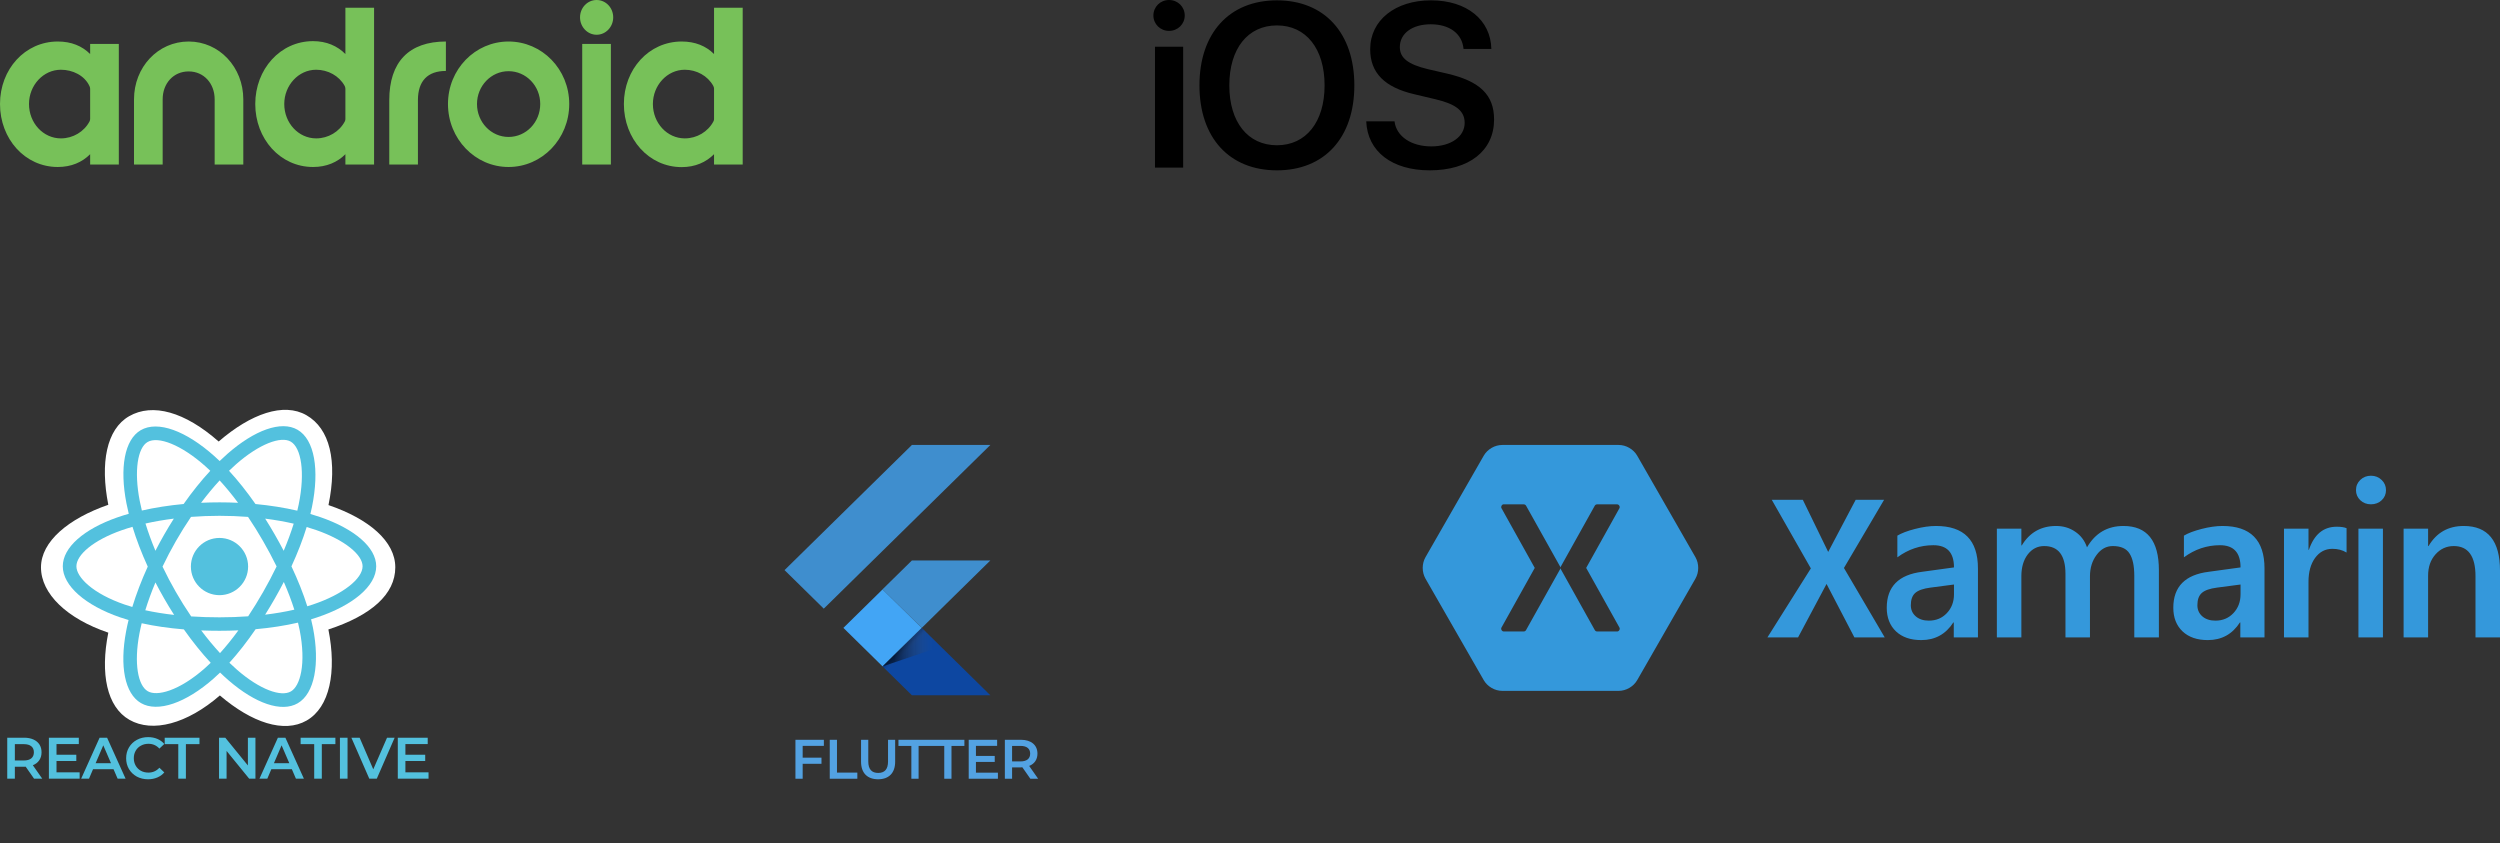 <svg width="427" height="144" viewBox="0 0 427 144" fill="none" xmlns="http://www.w3.org/2000/svg">
<rect x="0" y="0" width="427" height="144" fill="#333333" stroke="none"/>
<path d="M7 96.903C7 101.438 11.463 105.673 18.498 108.059C17.093 115.079 18.247 120.737 22.099 122.942C26.058 125.208 31.956 123.639 37.554 118.782C43.011 123.443 48.526 125.277 52.375 123.066C56.33 120.794 57.533 114.752 56.089 107.513C63.417 105.109 67.516 101.498 67.516 96.903C67.516 92.472 63.045 88.639 56.105 86.268C57.659 78.73 56.342 73.209 52.331 70.913C48.463 68.7 42.884 70.629 37.347 75.412C31.586 70.335 26.062 68.786 22.055 71.088C18.191 73.307 17.089 79.068 18.498 86.218C11.7 88.57 7 92.49 7 96.903Z" fill="white"/>
<path d="M54.739 88.334C54.169 88.137 53.595 87.954 53.016 87.787C53.112 87.394 53.201 87 53.282 86.604C54.587 80.229 53.734 75.094 50.821 73.403C48.029 71.782 43.461 73.472 38.848 77.513C38.394 77.912 37.949 78.323 37.515 78.745C37.225 78.464 36.929 78.189 36.628 77.92C31.794 73.599 26.948 71.778 24.039 73.474C21.249 75.099 20.422 79.927 21.597 85.969C21.713 86.567 21.845 87.162 21.992 87.754C21.307 87.95 20.645 88.159 20.011 88.381C14.343 90.37 10.724 93.488 10.724 96.721C10.724 100.061 14.609 103.411 20.513 105.442C20.991 105.606 21.474 105.758 21.96 105.898C21.802 106.535 21.662 107.177 21.54 107.822C20.42 113.758 21.295 118.472 24.077 120.087C26.951 121.756 31.775 120.041 36.472 115.908C36.843 115.581 37.216 115.234 37.589 114.871C38.059 115.328 38.542 115.771 39.036 116.2C43.586 120.142 48.08 121.733 50.86 120.113C53.731 118.44 54.664 113.376 53.453 107.215C53.36 106.745 53.253 106.264 53.132 105.775C53.471 105.674 53.803 105.57 54.127 105.462C60.264 103.415 64.257 100.106 64.257 96.721C64.257 93.476 60.521 90.337 54.739 88.334V88.334Z" fill="#53C1DE"/>
<path d="M53.382 103.268C53.09 103.365 52.79 103.459 52.484 103.551C51.808 101.395 50.895 99.102 49.778 96.733C50.844 94.421 51.721 92.157 52.379 90.015C52.925 90.174 53.456 90.342 53.968 90.52C58.913 92.234 61.93 94.769 61.93 96.722C61.93 98.802 58.672 101.503 53.382 103.268H53.382ZM51.187 107.648C51.721 110.368 51.798 112.828 51.444 114.75C51.125 116.478 50.485 117.63 49.694 118.091C48.01 119.073 44.407 117.797 40.523 114.431C40.078 114.045 39.629 113.633 39.179 113.197C40.685 111.539 42.19 109.61 43.659 107.469C46.243 107.238 48.684 106.861 50.898 106.346C51.006 106.789 51.103 107.223 51.187 107.648V107.648ZM28.989 117.921C27.343 118.507 26.033 118.523 25.241 118.063C23.555 117.085 22.854 113.305 23.81 108.235C23.923 107.636 24.054 107.041 24.2 106.449C26.389 106.936 28.812 107.287 31.402 107.499C32.881 109.594 34.429 111.52 35.99 113.206C35.658 113.529 35.319 113.844 34.972 114.15C32.898 115.975 30.82 117.27 28.989 117.921H28.989ZM21.28 103.255C18.674 102.358 16.521 101.193 15.046 99.921C13.721 98.778 13.051 97.643 13.051 96.722C13.051 94.762 15.953 92.263 20.792 90.564C21.399 90.352 22.013 90.157 22.631 89.981C23.3 92.171 24.178 94.462 25.236 96.778C24.164 99.128 23.274 101.455 22.599 103.671C22.156 103.543 21.716 103.405 21.28 103.255V103.255ZM23.864 85.543C22.859 80.374 23.526 76.475 25.205 75.496C26.993 74.454 30.947 75.94 35.114 79.666C35.38 79.904 35.648 80.153 35.916 80.411C34.363 82.09 32.829 84.001 31.363 86.084C28.849 86.319 26.443 86.696 24.231 87.2C24.095 86.651 23.973 86.098 23.864 85.542V85.543ZM46.917 91.275C46.395 90.366 45.853 89.469 45.292 88.583C46.998 88.8 48.631 89.088 50.165 89.441C49.705 90.927 49.131 92.482 48.455 94.075C47.961 93.131 47.448 92.198 46.917 91.275V91.275ZM37.516 82.054C38.569 83.203 39.624 84.486 40.661 85.877C38.557 85.777 36.449 85.777 34.345 85.876C35.383 84.497 36.447 83.216 37.516 82.054V82.054ZM28.055 91.29C27.53 92.206 27.027 93.134 26.546 94.073C25.881 92.485 25.312 90.924 24.848 89.417C26.373 89.073 27.999 88.792 29.693 88.579C29.126 89.47 28.58 90.374 28.055 91.29V91.29ZM29.742 105.028C27.992 104.832 26.341 104.565 24.816 104.231C25.288 102.697 25.87 101.102 26.549 99.48C27.032 100.42 27.537 101.349 28.064 102.265C28.601 103.199 29.161 104.121 29.742 105.028V105.028ZM37.579 111.552C36.497 110.376 35.418 109.075 34.364 107.677C35.387 107.717 36.43 107.738 37.491 107.738C38.58 107.738 39.657 107.713 40.717 107.665C39.676 109.09 38.625 110.392 37.579 111.552ZM48.477 99.397C49.191 101.037 49.793 102.623 50.271 104.132C48.722 104.488 47.049 104.774 45.286 104.987C45.851 104.086 46.398 103.173 46.927 102.249C47.464 101.31 47.981 100.359 48.477 99.397V99.397ZM44.949 101.1C44.139 102.517 43.284 103.906 42.385 105.266C40.799 105.38 39.161 105.439 37.491 105.439C35.828 105.439 34.21 105.387 32.652 105.285C31.729 103.928 30.858 102.536 30.04 101.113C29.226 99.697 28.465 98.251 27.76 96.777C28.463 95.303 29.221 93.855 30.033 92.439V92.439C30.844 91.022 31.709 89.636 32.624 88.285C34.214 88.164 35.843 88.1 37.491 88.1C39.146 88.1 40.778 88.164 42.367 88.286C43.273 89.635 44.132 91.016 44.941 92.426C45.756 93.84 46.524 95.28 47.245 96.744C46.532 98.223 45.766 99.676 44.949 101.1H44.949ZM49.659 75.428C51.448 76.467 52.145 80.658 51.02 86.154C50.946 86.512 50.866 86.869 50.78 87.224C48.562 86.709 46.155 86.326 43.634 86.088C42.165 83.982 40.644 82.067 39.116 80.41C39.516 80.022 39.926 79.643 40.345 79.275C44.291 75.817 47.978 74.452 49.659 75.428V75.428Z" fill="white"/>
<path d="M37.49 91.879C40.19 91.879 42.378 94.067 42.378 96.767C42.378 99.466 40.19 101.655 37.49 101.655C34.791 101.655 32.603 99.466 32.603 96.767C32.603 94.067 34.791 91.879 37.49 91.879" fill="#53C1DE"/>
<path d="M5.817 133L4.387 130.95C4.327 130.957 4.237 130.96 4.117 130.96H2.537V133H1.237V126H4.117C4.724 126 5.251 126.1 5.697 126.3C6.151 126.5 6.497 126.787 6.737 127.16C6.977 127.533 7.097 127.977 7.097 128.49C7.097 129.017 6.967 129.47 6.707 129.85C6.454 130.23 6.087 130.513 5.607 130.7L7.217 133H5.817ZM5.787 128.49C5.787 128.043 5.641 127.7 5.347 127.46C5.054 127.22 4.624 127.1 4.057 127.1H2.537V129.89H4.057C4.624 129.89 5.054 129.77 5.347 129.53C5.641 129.283 5.787 128.937 5.787 128.49ZM13.602 131.91V133H8.352V126H13.462V127.09H9.652V128.91H13.032V129.98H9.652V131.91H13.602ZM19.391 131.38H15.891L15.201 133H13.861L17.011 126H18.291L21.451 133H20.091L19.391 131.38ZM18.961 130.36L17.641 127.3L16.331 130.36H18.961ZM25.284 133.1C24.577 133.1 23.937 132.947 23.363 132.64C22.797 132.327 22.35 131.897 22.023 131.35C21.703 130.803 21.544 130.187 21.544 129.5C21.544 128.813 21.707 128.197 22.034 127.65C22.36 127.103 22.807 126.677 23.373 126.37C23.947 126.057 24.587 125.9 25.294 125.9C25.867 125.9 26.39 126 26.863 126.2C27.337 126.4 27.737 126.69 28.064 127.07L27.224 127.86C26.717 127.313 26.093 127.04 25.354 127.04C24.873 127.04 24.444 127.147 24.064 127.36C23.683 127.567 23.387 127.857 23.174 128.23C22.96 128.603 22.854 129.027 22.854 129.5C22.854 129.973 22.96 130.397 23.174 130.77C23.387 131.143 23.683 131.437 24.064 131.65C24.444 131.857 24.873 131.96 25.354 131.96C26.093 131.96 26.717 131.683 27.224 131.13L28.064 131.93C27.737 132.31 27.334 132.6 26.854 132.8C26.38 133 25.857 133.1 25.284 133.1ZM30.451 127.1H28.131V126H34.071V127.1H31.751V133H30.451V127.1ZM43.63 126V133H42.56L38.7 128.26V133H37.41V126H38.48L42.34 130.74V126H43.63ZM49.846 131.38H46.346L45.656 133H44.316L47.466 126H48.746L51.906 133H50.546L49.846 131.38ZM49.416 130.36L48.096 127.3L46.786 130.36H49.416ZM53.665 127.1H51.345V126H57.285V127.1H54.965V133H53.665V127.1ZM58.06 126H59.36V133H58.06V126ZM67.405 126L64.355 133H63.075L60.015 126H61.425L63.755 131.4L66.105 126H67.405ZM73.194 131.91V133H67.944V126H73.053V127.09H69.243V128.91H72.624V129.98H69.243V131.91H73.194Z" fill="#53C1DE"/>
<path fill-rule="evenodd" clip-rule="evenodd" d="M316.734 108.873L311.975 99.737L307.107 108.873H301.873L309.294 97.082L302.615 85.364H307.922L312.255 94.267L316.951 85.364H321.805L314.945 97.01L321.914 108.873H316.734ZM333.704 108.873V106.314H333.631C332.339 108.323 330.51 109.327 328.143 109.327C326.32 109.327 324.883 108.831 323.833 107.839C322.782 106.835 322.257 105.492 322.257 103.81C322.257 100.205 324.279 98.154 328.324 97.659L333.74 96.914C333.74 94.386 332.569 93.122 330.226 93.122C327.992 93.122 325.94 93.811 324.068 95.191V91.489C324.768 91.065 325.771 90.684 327.075 90.345C328.391 90.007 329.586 89.837 330.661 89.837C335.442 89.837 337.833 92.257 337.833 97.096V108.873H333.704ZM329.737 100.362C328.493 100.52 327.618 100.828 327.111 101.288C326.616 101.735 326.368 102.431 326.368 103.375C326.368 104.149 326.652 104.784 327.22 105.28C327.787 105.764 328.53 106.006 329.447 106.006C330.691 106.006 331.717 105.576 332.526 104.717C333.335 103.858 333.74 102.788 333.74 101.505V99.836L329.737 100.362ZM364.537 108.873V98.384C364.537 96.654 364.265 95.372 363.722 94.537C363.191 93.691 362.237 93.267 360.86 93.267C359.761 93.267 358.838 93.775 358.089 94.791C357.341 95.795 356.966 97.011 356.966 98.439V108.873H352.782V98.021C352.782 94.852 351.569 93.267 349.142 93.267C348.007 93.267 347.071 93.745 346.335 94.701C345.61 95.656 345.248 96.902 345.248 98.439V108.873H341.064V90.291H345.248V93.158H345.32C346.661 90.944 348.617 89.837 351.189 89.837C352.42 89.837 353.507 90.164 354.449 90.817C355.403 91.458 356.073 92.348 356.459 93.485C357.872 91.053 359.949 89.837 362.69 89.837C366.722 89.837 368.739 92.354 368.739 97.386V108.873H364.537ZM382.648 108.873V106.314H382.576C381.284 108.323 379.454 109.327 377.088 109.327C375.264 109.327 373.828 108.831 372.777 107.839C371.727 106.835 371.201 105.492 371.201 103.81C371.201 100.205 373.224 98.154 377.269 97.659L382.684 96.914C382.684 94.386 381.513 93.122 379.171 93.122C376.937 93.122 374.884 93.811 373.013 95.191V91.489C373.713 91.065 374.715 90.684 376.019 90.345C377.335 90.007 378.531 89.837 379.605 89.837C384.387 89.837 386.777 92.257 386.777 97.096V108.873H382.648ZM378.682 100.362C377.438 100.52 376.562 100.828 376.055 101.288C375.56 101.735 375.313 102.431 375.313 103.375C375.313 104.149 375.596 104.784 376.164 105.28C376.731 105.764 377.474 106.006 378.392 106.006C379.635 106.006 380.662 105.576 381.471 104.717C382.28 103.858 382.684 102.788 382.684 101.505V99.836L378.682 100.362ZM400.792 94.374C400.104 93.951 399.295 93.739 398.365 93.739C397.158 93.739 396.174 94.259 395.413 95.299C394.664 96.34 394.29 97.695 394.29 99.364V108.873H390.106V90.291H394.29V93.902H394.362C395.256 91.277 396.838 89.964 399.108 89.964C399.844 89.964 400.406 90.049 400.792 90.218L400.792 94.374ZM404.957 86.135C404.245 86.135 403.641 85.906 403.146 85.446C402.651 84.974 402.403 84.4 402.403 83.722C402.403 83.02 402.651 82.434 403.146 81.962C403.641 81.49 404.245 81.254 404.957 81.254C405.682 81.254 406.291 81.496 406.786 81.98C407.281 82.452 407.529 83.032 407.529 83.722C407.529 84.4 407.281 84.974 406.786 85.446C406.291 85.906 405.682 86.135 404.957 86.135ZM402.82 108.873V90.291H407.004V108.873H402.82ZM422.816 108.873V98.439C422.816 94.991 421.578 93.267 419.103 93.267C417.86 93.267 416.815 93.745 415.97 94.701C415.137 95.644 414.72 96.848 414.72 98.312V108.873H410.536V90.291H414.72V93.267H414.793C416.145 90.981 418.149 89.837 420.806 89.837C424.935 89.837 427 92.378 427 97.459V108.873H422.816ZM256.577 76C255.306 76.003 254.062 76.726 253.423 77.83L243.472 95.17C242.843 96.277 242.843 97.723 243.472 98.83L253.423 116.17C254.062 117.274 255.306 117.997 256.577 118H276.478C277.749 117.997 278.993 117.274 279.632 116.17L289.583 98.83C290.213 97.723 290.213 96.277 289.583 95.17L279.632 77.83C278.993 76.726 277.749 76.002 276.478 76H256.577ZM256.758 86.144C256.785 86.141 256.814 86.141 256.841 86.144H260.274C260.426 86.147 260.573 86.235 260.649 86.367L266.472 96.776C266.501 96.828 266.52 96.885 266.527 96.944C266.534 96.885 266.553 96.828 266.583 96.776L272.392 86.367C272.47 86.231 272.624 86.142 272.781 86.144H276.213C276.517 86.146 276.745 86.531 276.602 86.8L270.919 97L276.602 107.186C276.758 107.457 276.525 107.859 276.213 107.856H272.781C272.621 107.855 272.466 107.76 272.392 107.619L266.583 97.21C266.553 97.158 266.534 97.101 266.527 97.042C266.52 97.101 266.501 97.158 266.472 97.21L260.649 107.619C260.577 107.756 260.428 107.85 260.274 107.856H256.841C256.529 107.859 256.296 107.457 256.452 107.186L262.136 97L256.452 86.8C256.316 86.554 256.482 86.196 256.758 86.144Z" fill="#3498DB"/>
<path d="M197.271 28.627H202.082V7.984H197.271V28.627ZM199.667 5.277C201.174 5.277 202.353 4.109 202.353 2.648C202.353 1.168 201.174 0 199.667 0C198.179 0 197 1.168 197 2.648C197 4.109 198.179 5.277 199.667 5.277ZM218.103 0.058C209.968 0.058 204.866 5.647 204.866 14.586C204.866 23.525 209.967 29.094 218.103 29.094C226.22 29.094 231.322 23.525 231.322 14.586C231.322 5.647 226.22 0.058 218.103 0.058ZM218.103 4.343C223.07 4.343 226.239 8.315 226.239 14.586C226.239 20.837 223.07 24.81 218.103 24.81C213.118 24.81 209.968 20.837 209.968 14.586C209.968 8.315 213.118 4.343 218.103 4.343ZM233.352 20.72C233.564 25.901 237.777 29.094 244.193 29.094C250.937 29.094 255.189 25.745 255.189 20.409C255.189 16.222 252.793 13.866 247.13 12.561L243.922 11.821C240.502 11.003 239.091 9.912 239.091 8.043C239.091 5.706 241.217 4.148 244.367 4.148C247.556 4.148 249.739 5.726 249.971 8.355H254.725C254.609 3.408 250.551 0.058 244.406 0.058C238.338 0.058 234.028 3.427 234.028 8.413C234.028 12.425 236.463 14.917 241.603 16.105L245.217 16.962C248.734 17.799 250.164 18.968 250.164 20.993C250.164 23.33 247.826 25.005 244.463 25.005C241.062 25.005 238.492 23.311 238.183 20.721L233.352 20.72Z" fill="black"/>
<path d="M10.403 23.637C7.391 23.637 4.953 21.018 4.953 17.763C4.953 14.568 7.391 11.911 10.403 11.911C12.405 11.911 14.408 12.88 15.259 14.652C15.319 14.775 15.397 14.94 15.397 15.147V20.339C15.397 20.443 15.337 20.669 15.297 20.731C14.367 22.502 12.464 23.637 10.403 23.637ZM20.293 28.108V7.501H15.397V9.231C14.029 7.85 12.166 7.09 9.868 7.09C4.26 7.09 0 11.83 0 17.763C0 23.721 4.26 28.522 9.868 28.522C12.166 28.522 14.029 27.717 15.397 26.337V28.108H20.293ZM41.556 28.108V16.961C41.556 11.478 37.455 7.09 32.223 7.09C26.971 7.09 22.889 11.478 22.889 16.961V28.108H27.783V16.961C27.783 14.261 29.608 12.199 32.223 12.199C34.819 12.199 36.663 14.261 36.663 16.961V28.108H41.556ZM54.002 23.637C50.989 23.637 48.552 21.018 48.552 17.763C48.552 14.568 50.989 11.911 54.002 11.911C56.004 11.911 57.907 12.942 58.858 14.652C58.918 14.775 58.995 14.94 58.995 15.147V20.362C58.995 20.465 58.936 20.669 58.899 20.731C57.966 22.502 56.063 23.637 54.002 23.637ZM63.892 28.108V1.319H58.995V9.231C57.63 7.85 55.765 7.026 53.467 7.026C47.859 7.026 43.599 11.83 43.599 17.763C43.599 23.721 47.859 28.522 53.467 28.522C55.765 28.522 57.63 27.717 58.995 26.337V28.108H63.892ZM71.382 28.108V17.103C71.382 13.847 73.027 12.117 76.158 12.117V7.09C69.856 7.09 66.488 10.572 66.488 17.103V28.108H71.382ZM86.859 23.391C83.887 23.391 81.471 20.876 81.471 17.763C81.471 14.672 83.887 12.159 86.859 12.159C89.872 12.159 92.272 14.672 92.272 17.763C92.272 20.876 89.872 23.391 86.859 23.391ZM86.859 28.522C92.589 28.522 97.225 23.721 97.225 17.763C97.225 11.83 92.589 7.09 86.859 7.09C81.154 7.09 76.515 11.83 76.515 17.763C76.515 23.721 81.154 28.522 86.859 28.522ZM101.901 5.936C103.468 5.936 104.736 4.594 104.736 2.968C104.736 1.319 103.468 0 101.901 0C100.337 0 99.069 1.319 99.069 2.968C99.069 4.594 100.337 5.936 101.901 5.936ZM104.339 7.501H99.442V28.108H104.339V7.501ZM116.964 23.637C113.952 23.637 111.514 21.018 111.514 17.763C111.514 14.568 113.952 11.911 116.964 11.911C118.967 11.911 120.867 12.942 121.818 14.652C121.88 14.775 121.958 14.94 121.958 15.147V20.381C121.958 20.485 121.899 20.669 121.858 20.731C120.928 22.502 119.026 23.637 116.964 23.637ZM126.852 28.108V1.319H121.958V9.231C120.59 7.85 118.727 7.09 116.43 7.09C110.821 7.09 106.559 11.83 106.559 17.763C106.559 23.721 110.821 28.542 116.43 28.542C118.727 28.542 120.59 27.717 121.958 26.337V28.108H126.852Z" fill="#77C159"/>
<path d="M140.7 103.959L134 97.375L155.755 76H169.153L140.7 103.959ZM169.153 95.725H155.755L150.736 100.657L157.436 107.241" fill="#42A5F5" fill-opacity="0.8"/>
<path d="M150.736 113.822L155.755 118.754H169.153L157.436 107.24" fill="#0D47A1"/>
<path d="M144.052 107.243L150.741 100.669L157.431 107.242L150.741 113.817L144.052 107.243Z" fill="#42A5F5"/>
<path d="M150.741 113.817L157.431 107.243L158.364 108.161L151.675 114.734L150.741 113.817Z" fill="url(#paint0_linear)"/>
<path d="M150.736 113.822L160.677 110.447L157.436 107.239" fill="url(#paint1_linear)"/>
<path d="M140.716 127.39V126.354H135.861V133.005H137.096V130.459H140.308V129.414H137.096V127.39H140.716ZM141.721 133.005H146.433V131.96H142.956V126.354H141.721V133.005ZM149.985 133.1C151.8 133.1 152.892 132.045 152.892 130.107V126.354H151.676V130.06C151.676 131.428 151.068 132.017 149.995 132.017C148.921 132.017 148.303 131.428 148.303 130.06V126.354H147.068V130.107C147.068 132.045 148.161 133.1 149.985 133.1ZM155.661 133.005H156.896V127.4H159.1V126.354H153.456V127.4H155.661V133.005ZM161.279 133.005H162.514V127.4H164.718V126.354H159.074V127.4H161.279V133.005ZM166.69 131.969V130.136H169.901V129.119H166.69V127.39H170.31V126.354H165.455V133.005H170.443V131.969H166.69ZM177.311 133.005L175.781 130.82C176.684 130.468 177.197 129.727 177.197 128.72C177.197 127.247 176.114 126.354 174.366 126.354H171.63V133.005H172.865V131.067H174.366C174.451 131.067 174.537 131.067 174.622 131.057L175.981 133.005H177.311ZM175.952 128.72C175.952 129.556 175.392 130.05 174.309 130.05H172.865V127.4H174.309C175.392 127.4 175.952 127.884 175.952 128.72Z" fill="#53A2E2"/>
<defs>
<linearGradient id="paint0_linear" x1="154.087" y1="110.529" x2="155.005" y2="111.463" gradientUnits="userSpaceOnUse">
<stop offset="0.2" stop-opacity="0.15"/>
<stop offset="0.85" stop-color="#616161" stop-opacity="0.01"/>
</linearGradient>
<linearGradient id="paint1_linear" x1="150.738" y1="110.531" x2="160.679" y2="110.531" gradientUnits="userSpaceOnUse">
<stop offset="0.2" stop-opacity="0.55"/>
<stop offset="0.85" stop-color="#616161" stop-opacity="0.01"/>
</linearGradient>
</defs>
</svg>
